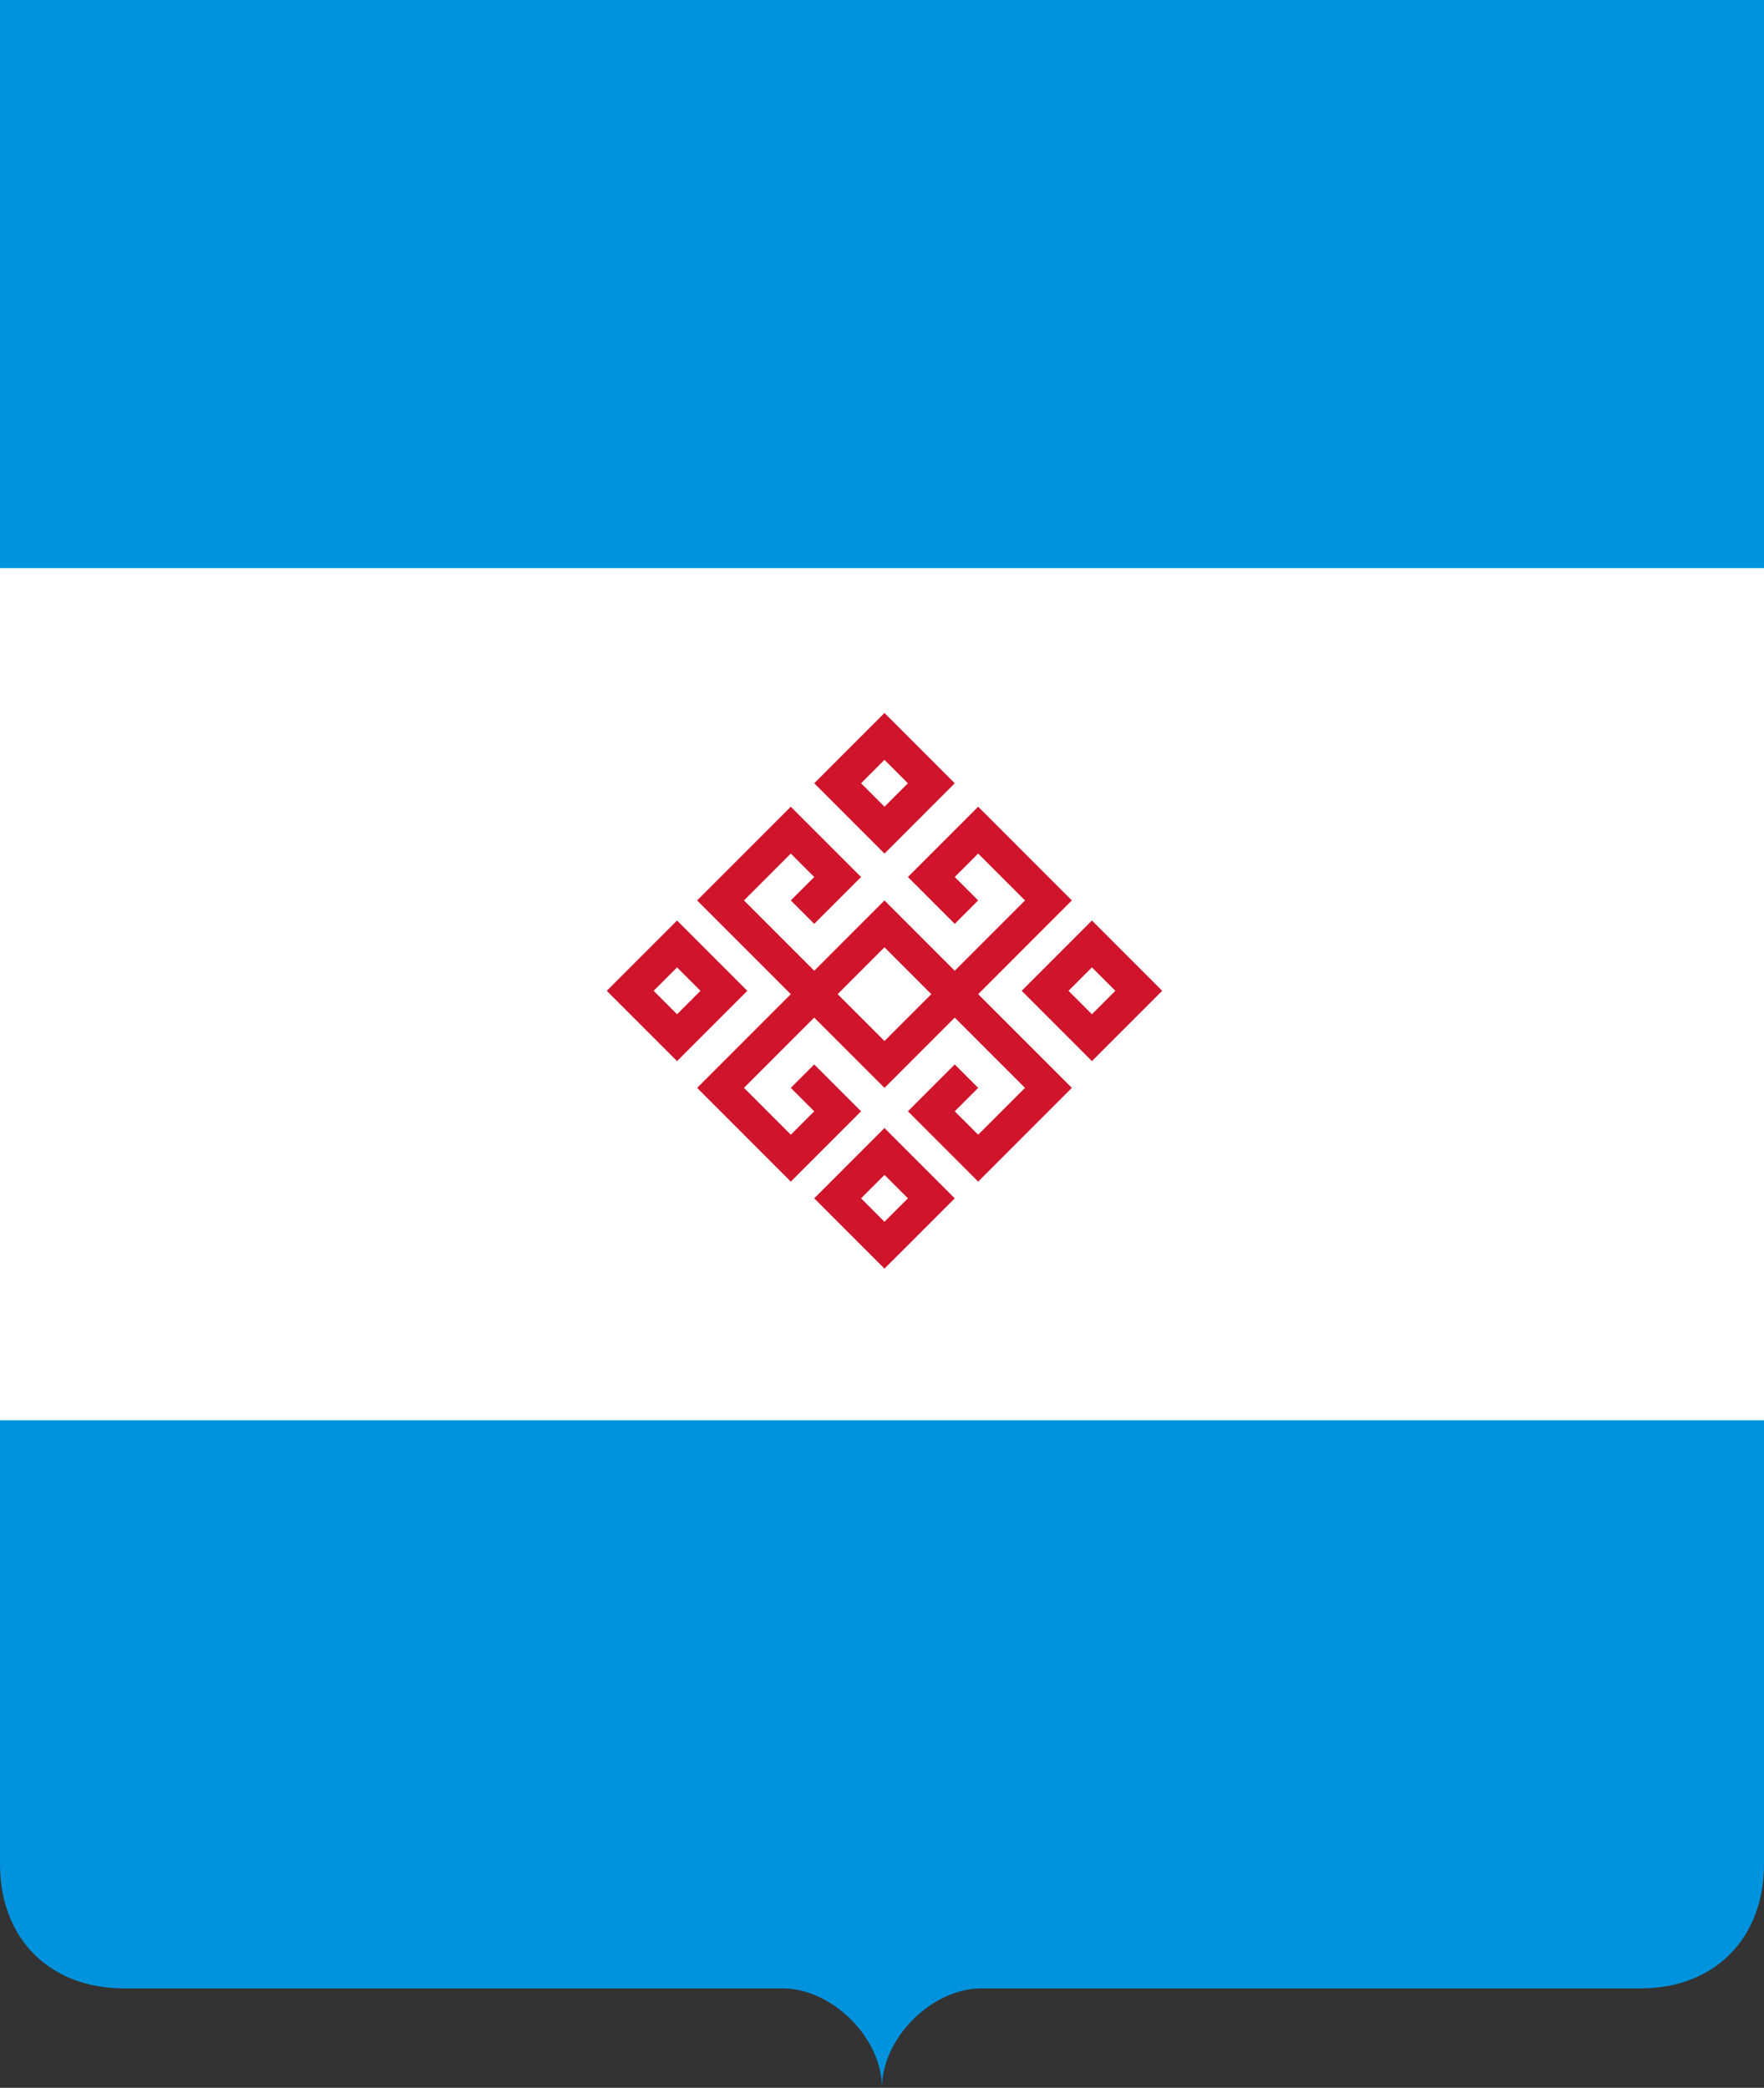 <?xml version="1.0" encoding="UTF-8" standalone="no"?>
<svg
   xmlns:dc="http://purl.org/dc/elements/1.1/"
   xmlns:cc="http://creativecommons.org/ns#"
   xmlns:rdf="http://www.w3.org/1999/02/22-rdf-syntax-ns#"
   xmlns:svg="http://www.w3.org/2000/svg"
   xmlns="http://www.w3.org/2000/svg"
   xmlns:xlink="http://www.w3.org/1999/xlink"
   xmlns:sodipodi="http://sodipodi.sourceforge.net/DTD/sodipodi-0.dtd"
   xmlns:inkscape="http://www.inkscape.org/namespaces/inkscape"
   width="710"
   height="840"
   style="fill-rule:evenodd"
   viewBox="0 0 372.75 441"
   id="svg2"
   version="1.1"
   inkscape:version="0.47 r22583"
   sodipodi:docname="Flag_of_Medvedevsky_rayon_(Mariy-El).svg">
  <rect x="0" y="0" width="372.75" height="441" fill="#333333" stroke="none"/>
  <defs
     id="defs22">
    <inkscape:perspective
       sodipodi:type="inkscape:persp3d"
       inkscape:vp_x="0 : 400 : 1"
       inkscape:vp_y="0 : 1000 : 0"
       inkscape:vp_z="1200 : 400 : 1"
       inkscape:persp3d-origin="600 : 266.66667 : 1"
       id="perspective26" />
    <inkscape:perspective
       id="perspective2840"
       inkscape:persp3d-origin="0.5 : 0.33333333 : 1"
       inkscape:vp_z="1 : 0.5 : 1"
       inkscape:vp_y="0 : 1000 : 0"
       inkscape:vp_x="0 : 0.5 : 1"
       sodipodi:type="inkscape:persp3d" />
  </defs>
  <sodipodi:namedview
     pagecolor="#ffffff"
     bordercolor="#666666"
     borderopacity="1"
     objecttolerance="10"
     gridtolerance="10"
     guidetolerance="10"
     inkscape:pageopacity="0"
     inkscape:pageshadow="2"
     inkscape:window-width="1280"
     inkscape:window-height="977"
     id="namedview20"
     showgrid="true"
     borderlayer="false"
     inkscape:zoom="0.87380952"
     inkscape:cx="355"
     inkscape:cy="420"
     inkscape:window-x="-4"
     inkscape:window-y="-4"
     inkscape:window-maximized="1"
     inkscape:current-layer="svg2">
    <inkscape:grid
       type="xygrid"
       id="grid2846"
       empspacing="5"
       visible="true"
       enabled="true"
       snapvisiblegridlinesonly="true" />
  </sodipodi:namedview>
  <path
     style="fill:#0093dd;fill-opacity:1;stroke:none"
     d="M 0,0 0,393.75 C 0,409.5 10.5,420 26.25,420 l 139.125,0 c 10.5,0 21,10.5 21,21 0,-10.5 10.5,-21 21,-21 l 139.283,0 C 362.25,420 372.75,409.5 372.75,393.75 L 372.75,0 0,0 z"
     id="path2848"
     sodipodi:nodetypes="cccccccccc" />
  <rect
     y="120"
     width="372.75"
     height="180"
     id="rect6"
     x="0"
     style="fill:#ffffff" />
  <g
     transform="matrix(0.707,0.707,-0.707,0.707,186.9,150.603)"
     id="g8"
     style="fill:#cf142b">
    <path
       id="r"
       d="M 0,0 H 21 V 21 H 0 V 0 z m 7,7 h 7 v 7 H 7 V 7 z" />
    <use
       xlink:href="#r"
       transform="translate(62,0)"
       id="use11"
       x="0"
       y="0"
       width="630"
       height="420" />
    <use
       xlink:href="#r"
       transform="translate(62,62)"
       id="use13"
       x="0"
       y="0"
       width="630"
       height="420" />
    <use
       xlink:href="#r"
       transform="translate(0,62)"
       id="use15"
       x="0"
       y="0"
       width="630"
       height="420" />
    <path
       id="u"
       d="M 28,0 H 56 V 56 H 0 V 28 H 21 V 42 H 14 V 35 H 7 V 49 H 49 V 7 H 35 v 7 h 7 v 7 H 28 z" />
    <use
       xlink:href="#u"
       transform="matrix(-1,0,0,-1,84,84)"
       id="use18"
       x="0"
       y="0"
       width="630"
       height="420" />
  </g>
</svg>
